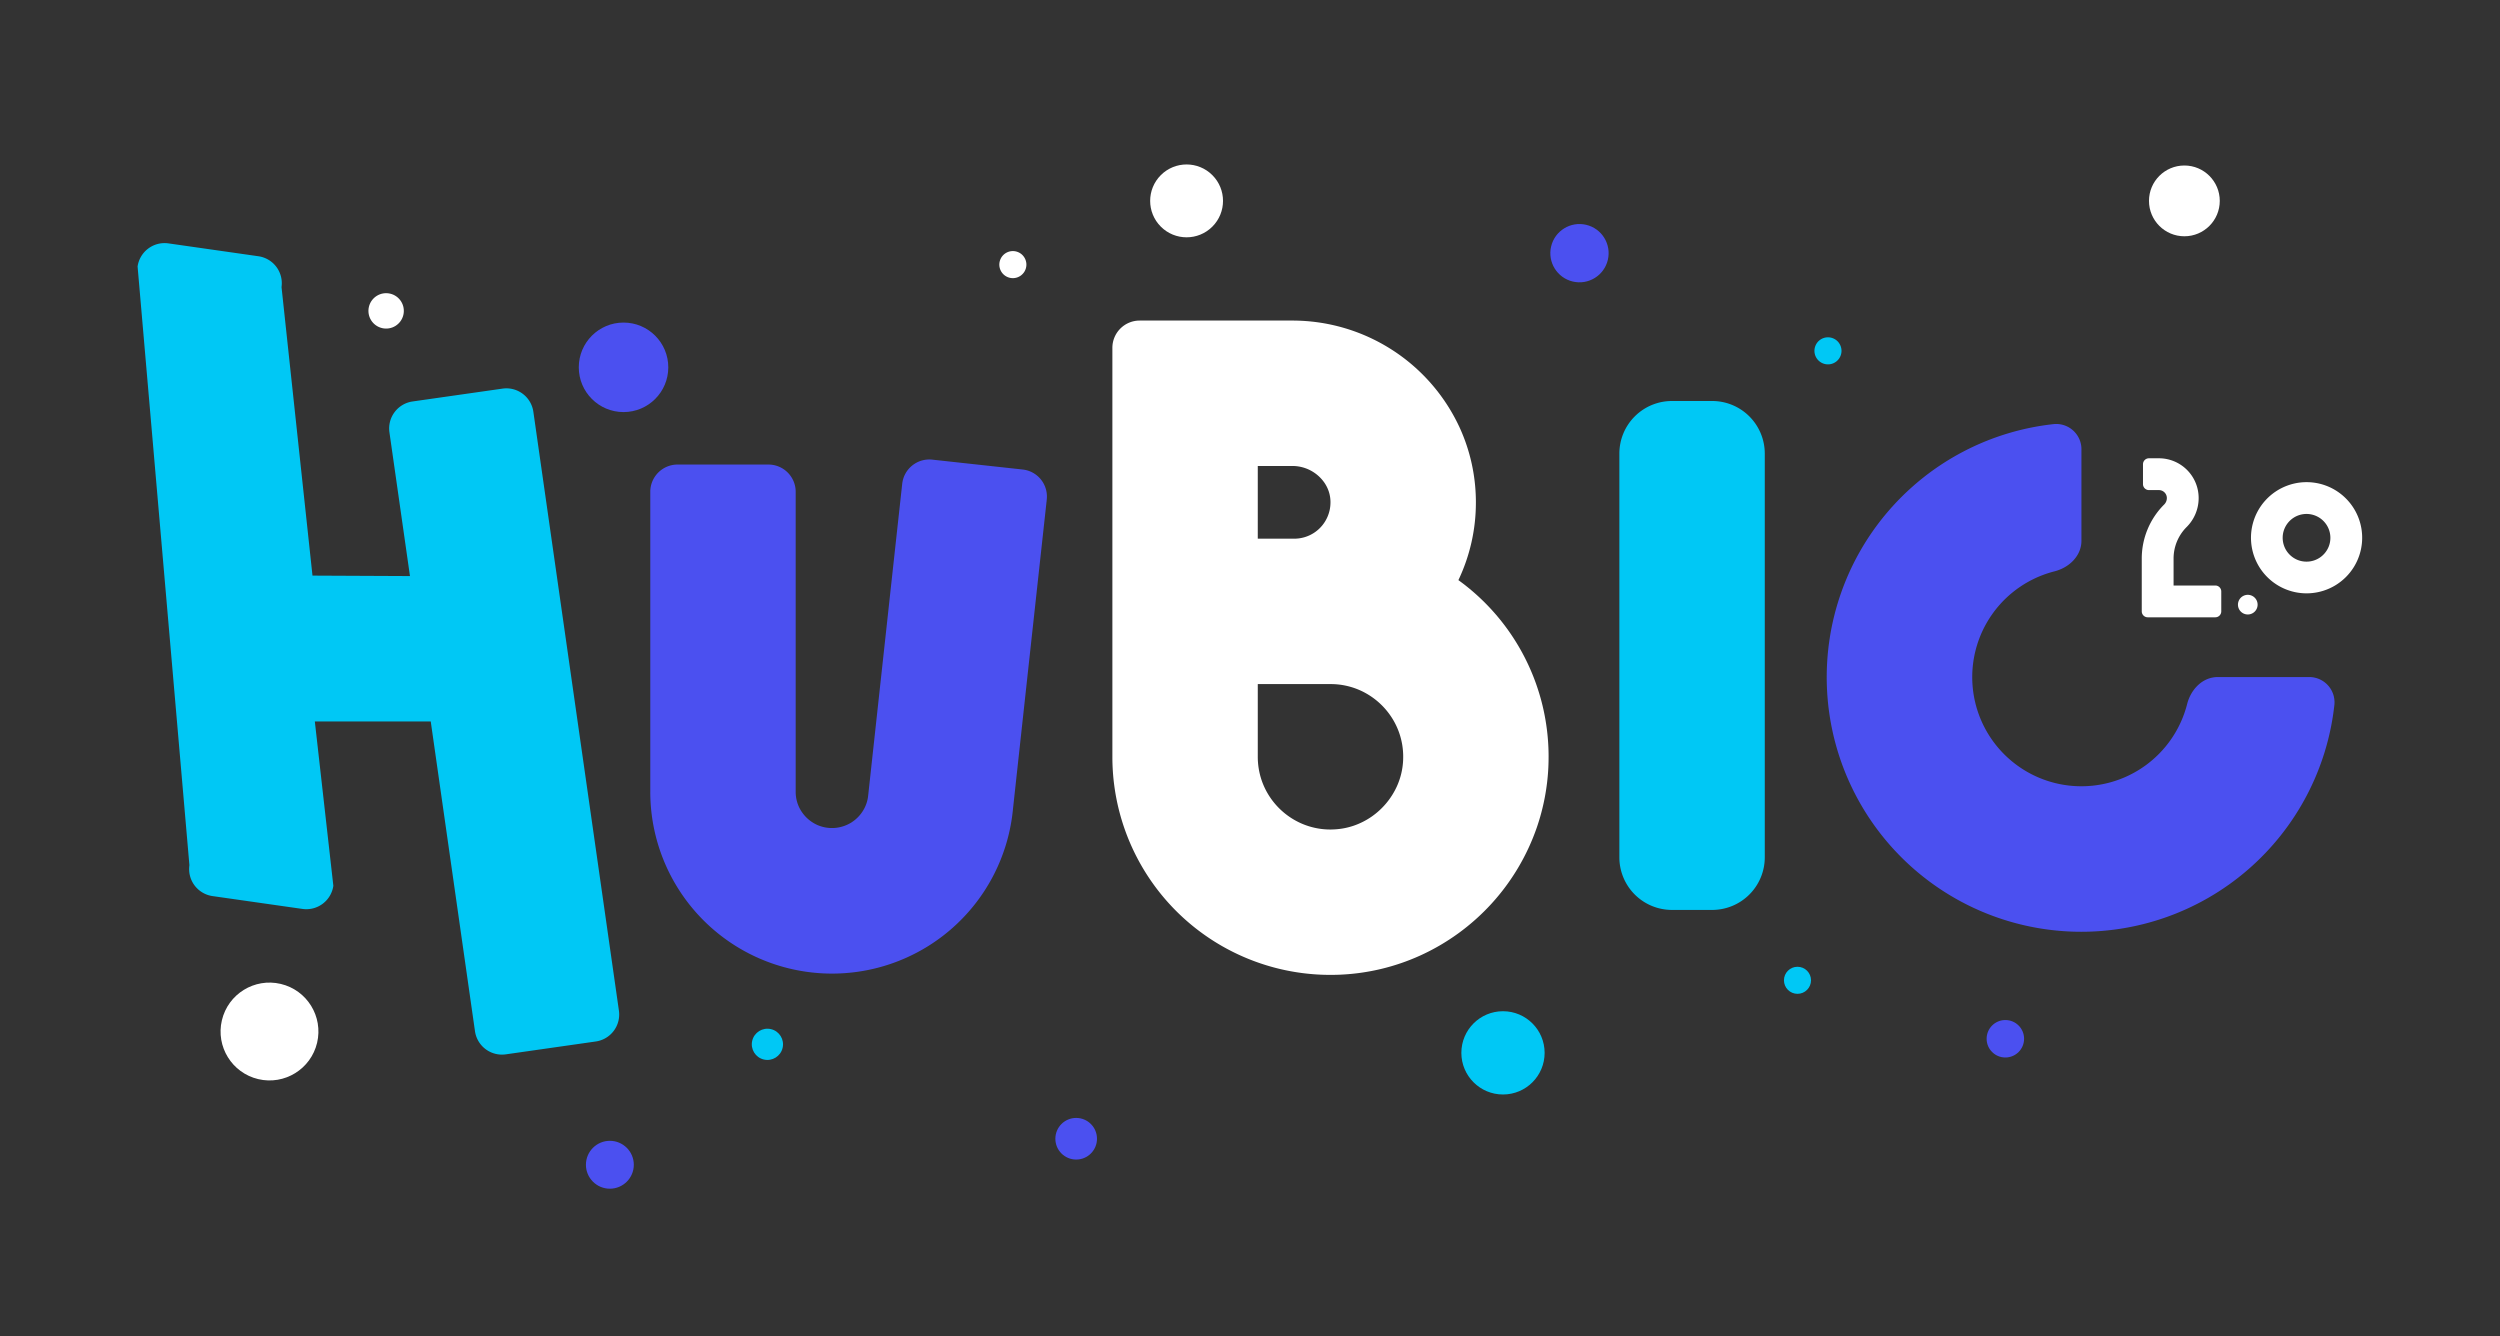 <svg xmlns="http://www.w3.org/2000/svg" width="636" height="340" viewBox="0 0 636 340">
  <rect x="0" y="0" width="636" height="340" fill="#333333" stroke="none"/>
  <g id="logo_hubic" transform="translate(-257 -290.429)">
    <rect id="사각형_1054" data-name="사각형 1054" width="636" height="340" transform="translate(257 290.429)" fill="none"/>
    <g id="그룹_1205" data-name="그룹 1205" transform="translate(-122.244 47.108)">
      <circle id="타원_127" data-name="타원 127" cx="9.003" cy="9.003" r="9.003" transform="translate(925.947 285.424)" fill="#fff"/>
      <g id="그룹_1204" data-name="그룹 1204" transform="translate(414.245 281.32)">
        <path id="패스_5502" data-name="패스 5502" d="M1473.216,447.016a14.143,14.143,0,1,0,5.125,6.226A14.15,14.15,0,0,0,1473.216,447.016Zm-2.327,14.1a6.1,6.1,0,0,1-2.2,2.673,6.085,6.085,0,0,1-5.75.559,6.112,6.112,0,0,1-2.674-2.2,6.091,6.091,0,0,1-.559-5.751,6.119,6.119,0,0,1,2.2-2.673,6.072,6.072,0,0,1,8.983,7.4Z" transform="translate(-913.519 -359.939)" fill="#fff"/>
        <path id="패스_5503" data-name="패스 5503" d="M1405.7,458.409a11.317,11.317,0,0,1,3.326-8.032,10.406,10.406,0,0,0,3.054-7.371,10.11,10.11,0,0,0-10.114-10.114h-2.529a1.517,1.517,0,0,0-1.517,1.517v5.058a1.518,1.518,0,0,0,1.517,1.518h2.529a2,2,0,0,1,.786.158,2.043,2.043,0,0,1,.894.737,2.009,2.009,0,0,1,.253.525,2.042,2.042,0,0,1,.091.6,2.307,2.307,0,0,1-.684,1.65,19.407,19.407,0,0,0-5.7,13.753V471.83a1.517,1.517,0,0,0,1.517,1.517h17.194a1.516,1.516,0,0,0,1.517-1.517v-5.056a1.517,1.517,0,0,0-1.517-1.517H1405.7Z" transform="translate(-887.744 -354.304)" fill="#fff"/>
        <path id="패스_5504" data-name="패스 5504" d="M725.983,475.409c-1.166,10.694-2.338,21.416-3.221,29.518-.443,4.055-.813,7.454-1.075,9.868-.134,1.206-.238,2.169-.312,2.844-.036.339-.064.613-.085.8-.01.1-.02.178-.027.243l-.011.1v0l-.007.041-.01.109a9.077,9.077,0,0,1-.946,3.241,9.41,9.41,0,0,1-3.369,3.675,9.326,9.326,0,0,1-8.482.672,9.375,9.375,0,0,1-4.083-3.372,9.084,9.084,0,0,1-1.158-2.4A9.217,9.217,0,0,1,702.79,518V441.7a6.939,6.939,0,0,0-6.94-6.937H672.733A6.938,6.938,0,0,0,665.8,441.7V518a46.238,46.238,0,0,0,92.233,4.763h0v0l.013-.118h0a.236.236,0,0,0,0-.047c.011-.068.024-.2.04-.363.192-1.756.87-8,1.78-16.33,1.365-12.521,3.254-29.8,4.8-43.953.774-7.077,1.462-13.369,1.958-17.895.012-.139.03-.279.041-.415a6.914,6.914,0,0,0-6.142-7.616l-22.983-2.51a6.939,6.939,0,0,0-7.65,6.144C729.016,447.644,727.5,461.5,725.983,475.409Zm-4.741,43.483,0-.014h0Zm.013-.153v0Z" transform="translate(-535.369 -354.582)" fill="#4b50f0"/>
        <path id="패스_5505" data-name="패스 5505" d="M1372.254,487.4a6.43,6.43,0,0,0-6.562-6.967h-23.118c-3.863,0-6.842,3.123-7.792,6.869a27.764,27.764,0,1,1-33.754-33.757c3.745-.951,6.866-3.929,6.866-7.79v-23.12a6.429,6.429,0,0,0-6.966-6.563,64.767,64.767,0,1,0,71.327,71.328Z" transform="translate(-813.376 -346.189)" fill="#4b50f0"/>
        <path id="패스_5506" data-name="패스 5506" d="M980.563,431.353a45.864,45.864,0,0,0,4.449-19.794c0-.244,0-.5-.006-.768v-.014a45.654,45.654,0,0,0-3.991-17.94,46.853,46.853,0,0,0-42.7-27.517H899.472a6.938,6.938,0,0,0-6.936,6.937V476.293a55.442,55.442,0,0,0,55.487,55.485c.848,0,1.715-.017,2.59-.058h.006a55.051,55.051,0,0,0,20.135-4.823,55.825,55.825,0,0,0,29.76-32.624,55.137,55.137,0,0,0,2.937-15.382v-.008q.057-1.292.057-2.589a55.389,55.389,0,0,0-22.944-44.941Zm-51.038-29.04h8.794a9.907,9.907,0,0,1,8.076,4.143,8.97,8.97,0,0,1,1.184,2.324,8.7,8.7,0,0,1,.441,2.609c0,.046,0,.1,0,.17a9.17,9.17,0,0,1-.721,3.593,9.2,9.2,0,0,1-8.529,5.658h-9.248ZM966.5,477.2a18.022,18.022,0,0,1-1.585,6.609,18.933,18.933,0,0,1-6.442,7.717,18.643,18.643,0,0,1-4.508,2.286,17.95,17.95,0,0,1-5.039.957c-.292.017-.593.027-.9.027a18.352,18.352,0,0,1-7.2-1.452,18.632,18.632,0,0,1-8.152-6.719,18.316,18.316,0,0,1-2.321-4.821,18.619,18.619,0,0,1-.828-5.507V457.8h18.5a18.341,18.341,0,0,1,7.193,1.443,18.623,18.623,0,0,1,8.153,6.724,18.31,18.31,0,0,1,3.148,10.325C966.517,476.586,966.51,476.887,966.5,477.2Z" transform="translate(-644.547 -321.767)" fill="#fff"/>
        <path id="사각형_1073" data-name="사각형 1073" d="M13.38,0H23.613a13.38,13.38,0,0,1,13.38,13.38V116.091a13.38,13.38,0,0,1-13.38,13.38H13.383A13.383,13.383,0,0,1,0,116.088V13.38A13.38,13.38,0,0,1,13.38,0Z" transform="translate(376.964 64.015)" fill="#00c8f5"/>
        <path id="패스_5507" data-name="패스 5507" d="M484.2,367.6a6.937,6.937,0,0,0-5.884,7.85l5.224,36.568-24.8-.117-7.875-73.4a6.933,6.933,0,0,0-5.884-7.847l-22.885-3.271a6.935,6.935,0,0,0-7.849,5.882l13.183,152.317a6.933,6.933,0,0,0,5.884,7.848L456.2,496.7a6.944,6.944,0,0,0,7.848-5.887l-4.709-41.8h29.488l11.252,78.79a6.934,6.934,0,0,0,7.846,5.887l22.887-3.271a6.933,6.933,0,0,0,5.886-7.845L514.929,370.213a6.932,6.932,0,0,0-7.843-5.882Z" transform="translate(-414.245 -303.465)" fill="#00c8f5"/>
        <path id="패스_5508" data-name="패스 5508" d="M1444.807,502.389a2.5,2.5,0,1,1,2.5,2.5A2.5,2.5,0,0,1,1444.807,502.389Z" transform="translate(-910.471 -386.564)" fill="#fff"/>
        <circle id="타원_128" data-name="타원 128" cx="11.386" cy="11.386" r="11.386" transform="translate(112.24 44.062)" fill="#4b50f0"/>
        <circle id="타원_129" data-name="타원 129" cx="9.268" cy="9.268" r="9.268" transform="translate(253.76 13.107) rotate(-45)" fill="#fff"/>
        <circle id="타원_130" data-name="타원 130" cx="7.414" cy="7.414" r="7.414" transform="translate(357.9 31.921) rotate(-76.717)" fill="#4b50f0"/>
        <circle id="타원_131" data-name="타원 131" cx="10.592" cy="10.592" r="10.592" transform="translate(336.768 219.256)" fill="#00c8f5"/>
        <circle id="타원_132" data-name="타원 132" cx="3.442" cy="3.442" r="3.442" transform="translate(418.838 207.947)" fill="#00c8f5"/>
        <path id="패스_5509" data-name="패스 5509" d="M843.953,334.671a3.442,3.442,0,1,1-3.442-3.442A3.442,3.442,0,0,1,843.953,334.671Z" transform="translate(-617.839 -305.352)" fill="#fff"/>
        <path id="패스_5510" data-name="패스 5510" d="M1243.891,376.98a3.442,3.442,0,1,1-3.442-3.442A3.442,3.442,0,0,1,1243.891,376.98Z" transform="translate(-810.413 -325.724)" fill="#00c8f5"/>
        <circle id="타원_133" data-name="타원 133" cx="5.296" cy="5.296" r="5.296" transform="translate(233.482 246.401)" fill="#4b50f0"/>
        <circle id="타원_134" data-name="타원 134" cx="12.445" cy="12.445" r="12.445" transform="translate(18.588 233.672) rotate(-76.717)" fill="#fff"/>
        <circle id="타원_135" data-name="타원 135" cx="4.502" cy="4.502" r="4.502" transform="translate(57.815 44.437) rotate(-76.717)" fill="#fff"/>
        <circle id="타원_136" data-name="타원 136" cx="3.972" cy="3.972" r="3.972" transform="matrix(0.23, -0.973, 0.973, 0.23, 155.45, 230.629)" fill="#00c8f5"/>
        <circle id="타원_137" data-name="타원 137" cx="6.09" cy="6.09" r="6.09" transform="translate(114.059 252.226)" fill="#4b50f0"/>
        <circle id="타원_138" data-name="타원 138" cx="4.766" cy="4.766" r="4.766" transform="translate(470.395 221.497)" fill="#4b50f0"/>
      </g>
    </g>
  </g>
</svg>

